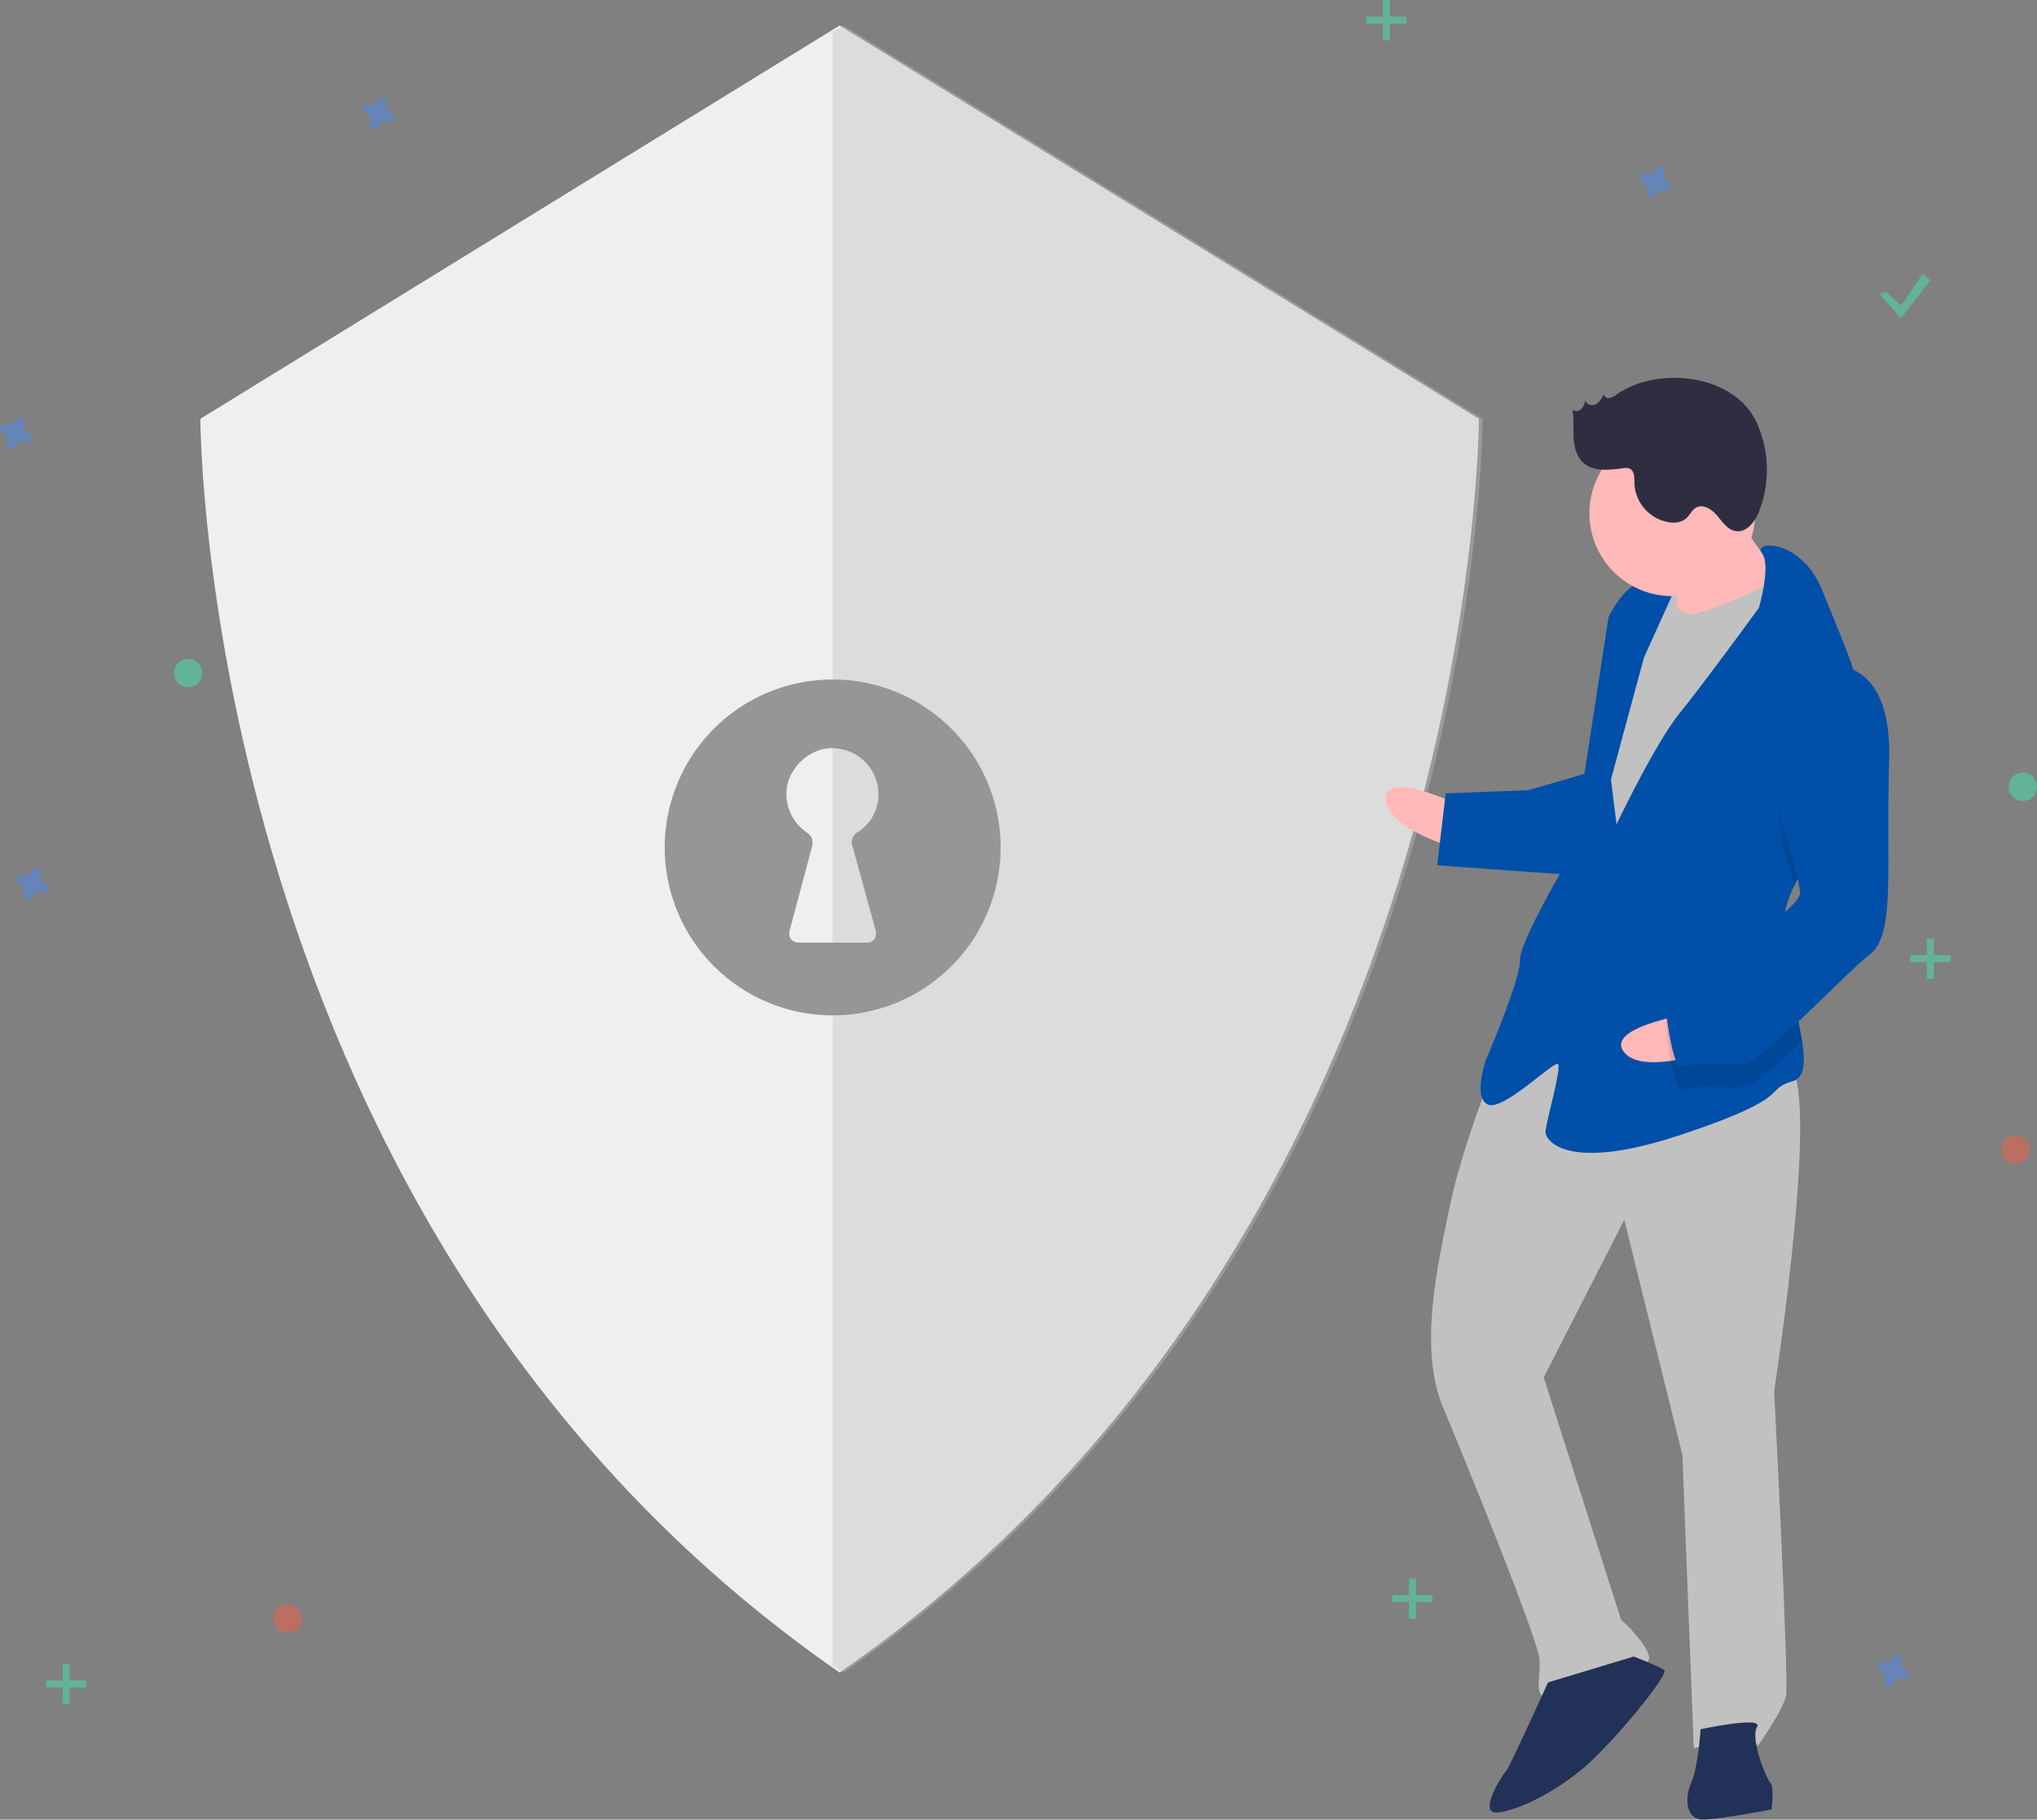 <svg xmlns="http://www.w3.org/2000/svg" xmlns:xlink="http://www.w3.org/1999/xlink" width="490.02" height="437.784" viewBox="0 0 490.02 437.784"><rect x="0" y="0" width="490.02" height="437.784" fill="#808080" stroke="none"/><defs><clipPath id="a"><rect width="81.9" height="81.92" fill="none"></rect></clipPath></defs><g transform="translate(-252.688 -2311)"><g transform="translate(252.683 2311)"><path d="M485.779,76.854,332,171.489s0,195.185,153.782,301.649C639.561,366.674,639.561,171.489,639.561,171.489Z" transform="translate(-283.797 -70.727)" fill="#efefef"></path><path d="M601.328,76.854,598.7,78.472v392.82c.873.617,1.746,1.235,2.629,1.846C755.11,366.674,755.11,171.489,755.11,171.489Z" transform="translate(-398.428 -70.727)" fill="#c1c1c1" opacity="0.407"></path><path d="M330.31,111.14a2.1,2.1,0,0,1-1.167-2.532,1.008,1.008,0,0,0,.046-.232h0a1.051,1.051,0,0,0-1.888-.7h0a1.008,1.008,0,0,0-.116.206,2.1,2.1,0,0,1-2.532,1.167,1.008,1.008,0,0,0-.232-.046h0a1.051,1.051,0,0,0-.7,1.888h0a1.006,1.006,0,0,0,.206.116,2.1,2.1,0,0,1,1.167,2.532,1.008,1.008,0,0,0-.046.232h0a1.051,1.051,0,0,0,1.888.7h0a1.008,1.008,0,0,0,.116-.206,2.1,2.1,0,0,1,2.532-1.167,1.007,1.007,0,0,0,.232.046h0a1.051,1.051,0,0,0,.7-1.888h0A1.006,1.006,0,0,0,330.31,111.14Z" transform="translate(-236.061 -83.796)" fill="#4d8af0" opacity="0.5"></path><path d="M184.31,436.14a2.1,2.1,0,0,1-1.167-2.532,1.008,1.008,0,0,0,.046-.232h0a1.051,1.051,0,0,0-1.888-.7h0a1.008,1.008,0,0,0-.116.206,2.1,2.1,0,0,1-2.532,1.167,1.007,1.007,0,0,0-.232-.046h0a1.051,1.051,0,0,0-.7,1.888h0a1.006,1.006,0,0,0,.206.116,2.1,2.1,0,0,1,1.167,2.532,1.007,1.007,0,0,0-.046.232h0a1.051,1.051,0,0,0,1.888.7h0a1.008,1.008,0,0,0,.116-.206,2.1,2.1,0,0,1,2.532-1.167,1.009,1.009,0,0,0,.232.046h0a1.051,1.051,0,0,0,.7-1.888h0A1.006,1.006,0,0,0,184.31,436.14Z" transform="translate(-173.309 -223.484)" fill="#4d8af0" opacity="0.5"></path><circle cx="3.421" cy="3.421" r="3.421" transform="translate(423.312 141.407)" fill="#f55f44" opacity="0.5"></circle><circle cx="3.421" cy="3.421" r="3.421" transform="translate(65.802 386.02)" fill="#f55f44" opacity="0.5"></circle><circle cx="3.421" cy="3.421" r="3.421" transform="translate(481.471 273.122)" fill="#f55f44" opacity="0.5"></circle><path d="M869.31,140.14a2.1,2.1,0,0,1-1.167-2.532,1.012,1.012,0,0,0,.046-.232h0a1.051,1.051,0,0,0-1.888-.7h0a1.007,1.007,0,0,0-.116.206,2.1,2.1,0,0,1-2.532,1.167,1.009,1.009,0,0,0-.232-.046h0a1.051,1.051,0,0,0-.7,1.888h0a1.007,1.007,0,0,0,.206.116,2.1,2.1,0,0,1,1.167,2.532,1.008,1.008,0,0,0-.045.232h0a1.051,1.051,0,0,0,1.888.7h0a1.01,1.01,0,0,0,.116-.206,2.1,2.1,0,0,1,2.532-1.167,1.006,1.006,0,0,0,.232.046h0a1.051,1.051,0,0,0,.7-1.888h0a1.009,1.009,0,0,0-.206-.116Z" transform="translate(-467.728 -96.261)" fill="#4d8af0" opacity="0.5"></path><path d="M969.31,768.14a2.1,2.1,0,0,1-1.167-2.532,1.008,1.008,0,0,0,.045-.232h0a1.051,1.051,0,0,0-1.888-.7h0a1.011,1.011,0,0,0-.116.206,2.1,2.1,0,0,1-2.532,1.167,1.006,1.006,0,0,0-.232-.046h0a1.051,1.051,0,0,0-.7,1.888h0a1.006,1.006,0,0,0,.206.116,2.1,2.1,0,0,1,1.167,2.532,1.009,1.009,0,0,0-.046.232h0a1.051,1.051,0,0,0,1.888.7h0a1.009,1.009,0,0,0,.116-.206,2.1,2.1,0,0,1,2.532-1.167,1,1,0,0,0,.232.046h0a1.051,1.051,0,0,0,.7-1.888h0a1.01,1.01,0,0,0-.206-.116Z" transform="translate(-510.709 -366.18)" fill="#4d8af0" opacity="0.5"></path><path d="M177.31,246.14a2.1,2.1,0,0,1-1.167-2.532,1.006,1.006,0,0,0,.046-.232h0a1.051,1.051,0,0,0-1.888-.7h0a1.007,1.007,0,0,0-.116.206,2.1,2.1,0,0,1-2.532,1.167,1.008,1.008,0,0,0-.232-.046h0a1.051,1.051,0,0,0-.7,1.888h0a1.007,1.007,0,0,0,.206.116,2.1,2.1,0,0,1,1.167,2.532,1.007,1.007,0,0,0-.046.232h0a1.051,1.051,0,0,0,1.888.7h0a1.007,1.007,0,0,0,.116-.206,2.1,2.1,0,0,1,2.532-1.167,1.007,1.007,0,0,0,.232.046h0a1.051,1.051,0,0,0,.7-1.888h0A1.007,1.007,0,0,0,177.31,246.14Z" transform="translate(-170.3 -141.82)" fill="#4d8af0" opacity="0.5"></path><circle cx="3.421" cy="3.421" r="3.421" transform="translate(41.854 158.513)" fill="#47e6b1" opacity="0.5"></circle><circle cx="3.421" cy="3.421" r="3.421" transform="translate(483.182 185.882)" fill="#47e6b1" opacity="0.5"></circle><g transform="translate(328.66)" opacity="0.5"><rect width="1.711" height="9.693" transform="translate(3.991)" fill="#47e6b1"></rect><rect width="1.711" height="9.693" transform="translate(9.693 3.991) rotate(90)" fill="#47e6b1"></rect></g><g transform="translate(334.932 379.748)" opacity="0.5"><rect width="1.711" height="9.693" transform="translate(3.991)" fill="#47e6b1"></rect><rect width="1.711" height="9.693" transform="translate(9.693 3.991) rotate(90)" fill="#47e6b1"></rect></g><g transform="translate(11.063 400.274)" opacity="0.5"><rect width="1.711" height="9.693" transform="translate(3.991)" fill="#47e6b1"></rect><rect width="1.711" height="9.693" transform="translate(9.693 3.991) rotate(90)" fill="#47e6b1"></rect></g><g transform="translate(459.504 225.796)" opacity="0.5"><rect width="1.711" height="9.693" transform="translate(3.991)" fill="#47e6b1"></rect><rect width="1.711" height="9.693" transform="translate(9.693 3.991) rotate(90)" fill="#47e6b1"></rect></g><path d="M794.452,119.787l3.674,3.368,5.2-7.654,1.837,1.531-7.042,9.185-5.2-5.817Z" transform="translate(-340.802 -49.643)" fill="#47e6b1" opacity="0.5"></path><rect width="12.682" height="16.306" transform="translate(395.098 136.922) rotate(-2.221)" fill="#c1c1c1"></rect><path d="M668.69,402.375s-17.55-8.385-17.269-1.143,17.69,12.006,17.69,12.006Z" transform="translate(-318.087 -208.881)" fill="#ffb9b9"></path><path d="M686.56,505.614s-8.28,20.266-11.339,34.889-7.718,34.749-1.725,49.021,23.031,56.221,23.207,60.747-1.459,9.122,2.161,8.982,23.325-6.344,24.125-9.095-6.723-9.712-6.723-9.712L697.691,582.24l19.381-37.921,13.979,56.572,2.738,70.606s13.438-4.147,15.388-.6c0,0,6.021-8.393,6.785-12.048s-2.843-73.322-2.843-73.322,12.335-79.349,2.377-78.963S706.538,483.082,686.56,505.614Z" transform="translate(-326.328 -250.846)" fill="#c1c1c1"></path><path d="M709.331,771.318s-9.185,20.3-10.055,21.241-6.855,10.238-2.329,10.063,15.213-5.123,23.079-12.68,18.237-20.652,17.3-21.522-7.382-3.34-7.382-3.34Z" transform="translate(-336.936 -366.532)" fill="#223157"></path><path d="M781.893,794.546s-.554,9.087-2.224,12.778-1.459,9.122,3.067,8.947,16.224-2.442,16.224-2.442.695-5.466-.246-6.336-4.947-10.687-3.242-13.473S781.893,794.546,781.893,794.546Z" transform="translate(-372.798 -378.492)" fill="#223157"></path><path d="M786.134,278.6s9.649,15.037,13.41,18.518-6.82,11.143-6.82,11.143l-18.939,2.548s.238-17.234-.737-19.009S786.134,278.6,786.134,278.6Z" transform="translate(-370.344 -157.439)" fill="#ffb9b9"></path><path d="M751.991,309.986s3.9,7.1,7.522,6.961,22.349-8.119,23.149-10.87,6.2,19.7,6.2,19.7l-45.827,80.648L731.86,398.7l5.416-47.351,4.448-25.556Z" transform="translate(-352.662 -169.148)" fill="#c1c1c1"></path><path d="M767,378.056a25.36,25.36,0,0,0-2.811,11.894c.007.181.014.362.03.543.434,8.378,3.52,18.067,4.627,25.114.8,5.055.575,8.744-2.383,9.611-7.171,2.091,1.046,3.586-26.7,12.821s-32.587,1.264-32.658-.547,3.929-15.564,2.989-16.434-13.157,11.389-16.848,9.719-.421-10.862-.421-10.862,8.315-19.36,8.139-23.886,12.6-25.872,12.6-25.872l8.686-56.544s3.34-7.382,7.831-8.463a11.125,11.125,0,0,1,8.217,1.494l-7.515,16.61-7.929,29.318,1.326,10.827s9.22-19.4,15.276-26.883S758.421,311.3,758.421,311.3s3.014-10.171.739-13.21,9.492-3.5,14.509,8.993c2.659,6.624,6.977,16.5,9.681,25.7,2.41,8.147,3.549,15.763,1.161,20.117C780.862,359.551,771.682,368.292,767,378.056Z" transform="translate(-335.311 -165.042)" fill="#004fa8"></path><path d="M838.684,378.713c-3.649,6.651-12.829,15.392-17.509,25.156-1.222-4.4-2.714-8.96-2.714-8.96s-5.719-30.6,11.2-38.51a11.323,11.323,0,0,1,7.864,2.2C839.933,366.743,841.071,374.36,838.684,378.713Z" transform="translate(-389.483 -190.855)" opacity="0.1"></path><path d="M709.476,392.191l-14.343,4.182-19.915.772-2.049,17.3,32.728,2.357S714.072,393.826,709.476,392.191Z" transform="translate(-327.436 -206.261)" fill="#004fa8"></path><path d="M766.209,494.231s-19.188,3.183-14.808,8.958,21.378-.3,21.378-.3Z" transform="translate(-360.781 -250.119)" fill="#ffb9b9"></path><path d="M797.768,461.5c.434,8.378,3.52,18.067,4.627,25.114-6.113,5.785-11.925,10.888-14.116,10.973-4.526.176-11.8-.449-14.483.562S769.544,482,769.544,482s1.6-5.5,8.736-8.5A99.4,99.4,0,0,0,797.768,461.5Z" transform="translate(-368.858 -236.053)" opacity="0.1"></path><path d="M808.665,346.867s15.318-2.407,14.491,23.009,1.615,41.639-4.546,46.411-26.173,26.4-30.7,26.574-11.8-.449-14.483.562-4.253-16.153-4.253-16.153,1.6-5.5,8.736-8.5,23.949-13.621,23.809-17.241-4.253-16.153-4.253-16.153S791.747,354.776,808.665,346.867Z" transform="translate(-368.7 -186.755)" fill="#004fa8"></path><circle cx="19.929" cy="19.929" r="19.929" transform="translate(382.353 103.569)" fill="#ffb9b9"></circle><path d="M740.815,229.568a3.849,3.849,0,0,1-1.676.841,1.2,1.2,0,0,1-1.386-.96,4.968,4.968,0,0,1-1.9,2.439c-.931.485-2.371.078-2.5-.963a4.394,4.394,0,0,1-1.011,2.135,1.515,1.515,0,0,1-2.129.071c.408,2.228.156,4.519.284,6.781s.731,4.659,2.44,6.146c2.492,2.169,6.239,1.633,9.516,1.223a2.889,2.889,0,0,1,1.491.082c1.227.523,1.172,2.231,1.188,3.565a9.906,9.906,0,0,0,8.674,9.407,4.966,4.966,0,0,0,3.691-.9c.931-.789,1.406-2.074,2.472-2.667,1.734-.964,3.838.442,5.106,1.968s2.518,3.4,4.483,3.683c2.6.369,4.577-2.279,5.548-4.717a27.5,27.5,0,0,0-.547-21.365C769.128,224.509,750.6,222.638,740.815,229.568Z" transform="translate(-351.951 -134.635)" fill="#2f2e41"></path></g><g transform="translate(452.946 2514.957)"><g transform="translate(-40.95 -40.96)" clip-path="url(#a)"><path d="M81.4,41A40.4,40.4,0,1,1,41.9.5,40.4,40.4,0,0,1,81.4,41M41,63.8h8.2a2.1,2.1,0,0,0,2.2-2.5,8.3,8.3,0,0,0-.3-1.3L45.8,40.7a2.7,2.7,0,0,1,1.3-3.5A10.9,10.9,0,0,0,52,28.8,11.1,11.1,0,0,0,39.6,17.1c-5,.6-9.5,5.3-9.7,10.3a11.1,11.1,0,0,0,4.9,9.9A3.5,3.5,0,0,1,36.1,39a4.5,4.5,0,0,1-.2,2.2L30.7,60.7c-.5,1.9.4,3.1,2.4,3.1H41" fill="#969696"></path><path d="M81.4,41A40.4,40.4,0,1,1,41.9.5,40.4,40.4,0,0,1,81.4,41ZM41,63.8h8.2a2.1,2.1,0,0,0,2.2-2.5,8.3,8.3,0,0,0-.3-1.3L45.8,40.7a2.7,2.7,0,0,1,1.3-3.5A10.9,10.9,0,0,0,52,28.8,11.1,11.1,0,0,0,39.6,17.1c-5,.6-9.5,5.3-9.7,10.3a11.1,11.1,0,0,0,4.9,9.9A3.5,3.5,0,0,1,36.1,39a4.5,4.5,0,0,1-.2,2.2L30.7,60.7c-.5,1.9.4,3.1,2.4,3.1Z" fill="none"></path></g></g></g></svg>